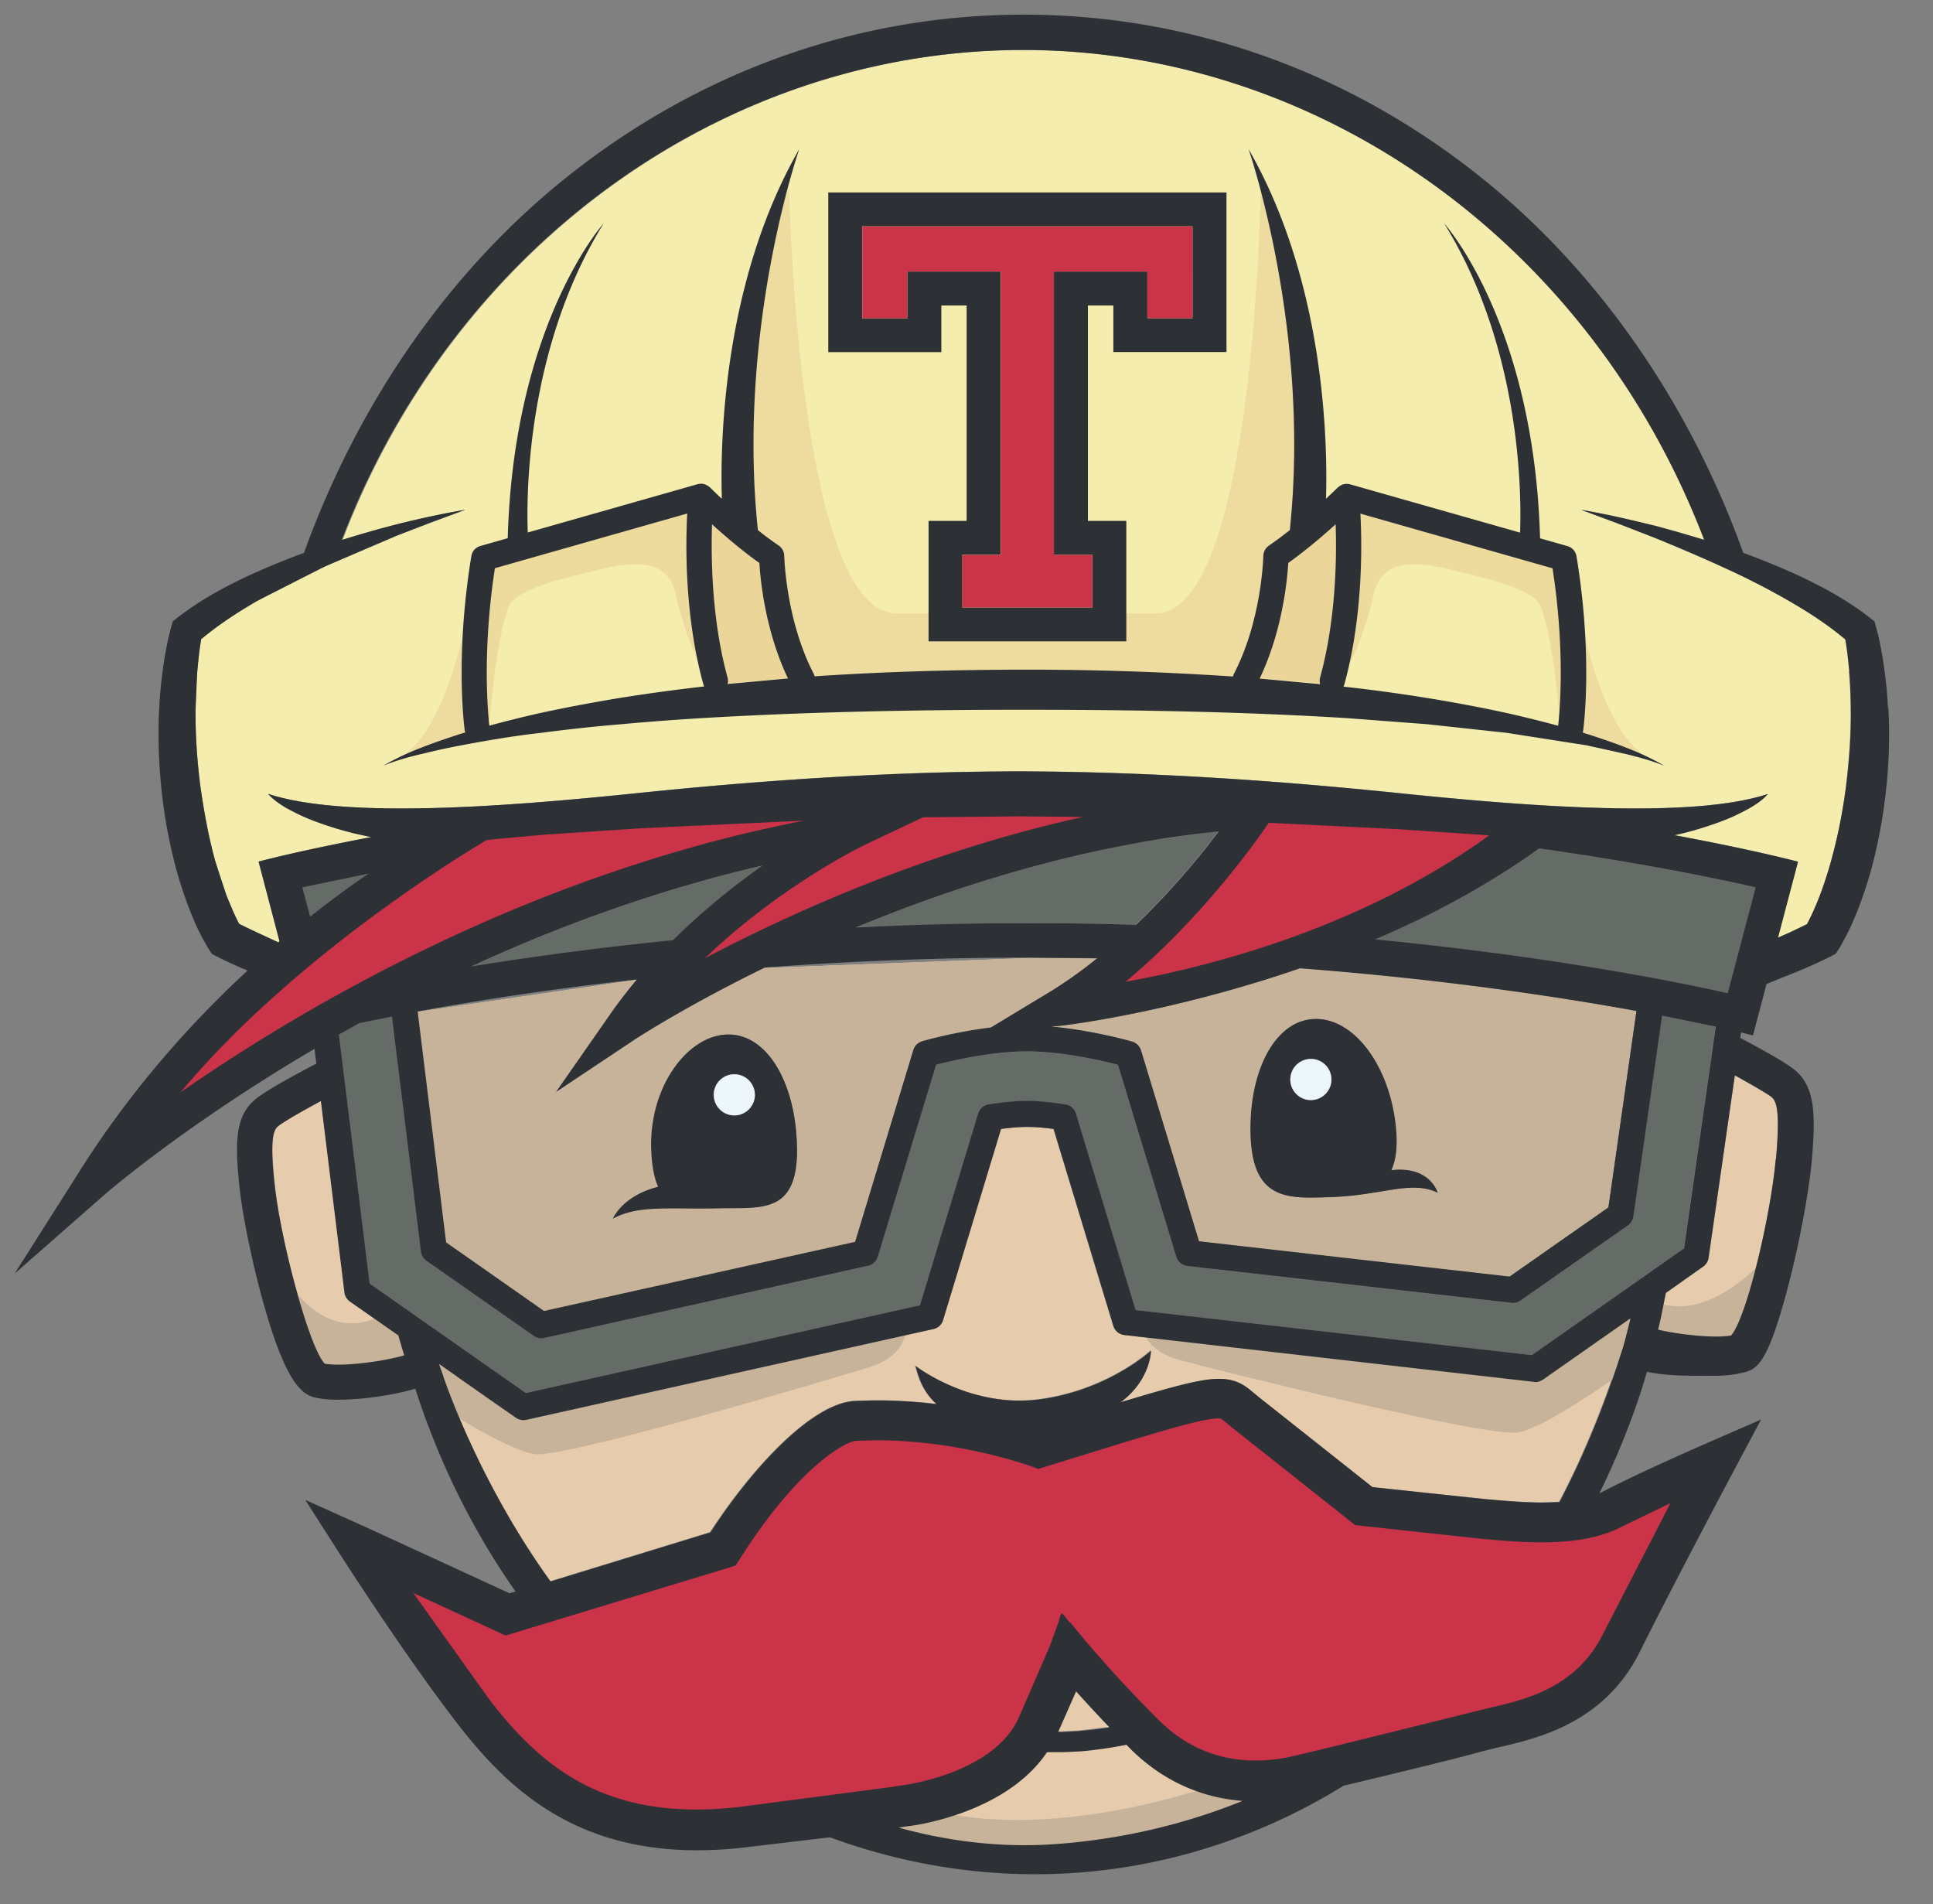 <svg xmlns="http://www.w3.org/2000/svg" xmlns:xlink="http://www.w3.org/1999/xlink" viewBox="0 0 66 65" fill="#fff" fill-rule="evenodd" stroke="#000" stroke-linecap="round" stroke-linejoin="round"><rect x="0" y="0" width="66" height="65" fill="#808080" stroke="none"/><use xlink:href="#A" x=".5" y=".5"/><symbol id="A" overflow="visible"><g stroke="none" fill-rule="nonzero"><path d="M15.29 27.703s-9.958 7.01-10.347 9.68l.747-.154s11.925-7.904 21.377-8.864l.214-1.2-11.99.542zM30.92 26.7l-7.84 5.563.424.34c.32-.258 13.933-4.415 13.933-4.415l2.87-1.8c-1.926.24-9.383.31-9.383.31zm6.817 6.73c5.57 0 13.92-5.455 13.92-5.455l-2.7-.514c-.133.133-4.352-.148-4.352-.148l-2.003-.556-4.784 5.45-.39.946c.344-.14.31.275.31.275zm18.175 17.396l-1.72.484-7.95-.172-4.973-3.867-6.01 1.504-6.952-.602-3.893 4.254-7.305 2.182-3.647-1.13-.184-.158 1.637 4.01s3.708 3.976 5.78 4.443 5.813-.034 8.62-.468 5.045-1.44 5.946-3.073 1.035-2.105 1.035-2.105 2.673 3.775 4.978 4.2 9.154-1.905 9.154-1.905 4.176-1.136 4.91-2.572S58 49.716 58 49.716l-2.097 1.114zm-41.687 3.266l-.115-.053-.644-.556.76.61z" fill="#cb3349"/><path d="M62.666 22.427l-.064-.64-.07-.456c-.574-.48-1.226-.912-1.905-1.302-.736-.43-1.505-.815-2.29-1.172L55.95 17.83l-1.215-.473-1.227-.456 2.565.557 1.645.473C53.84 7.802 44.575 1.205 34.457 1.205S15.073 7.802 11.198 17.93c.545-.17 1.093-.33 1.644-.473.85-.218 1.703-.414 2.566-.557l-1.23.456-1.22.466a45.93 45.93 0 0 0-2.387 1.026c-.784.357-1.554.742-2.3 1.172-.678.4-1.33.82-1.906 1.302-.024.146-.048.304-.064.456a12.27 12.27 0 0 0-.064.643c-.036.432-.055.866-.057 1.3-.01.868.05 1.736.16 2.592.118.86.276 1.717.5 2.544a13.73 13.73 0 0 0 .397 1.219 10.5 10.5 0 0 0 .244.581 8.86 8.86 0 0 0 .132.277l.055.105.194.096.385.184.758.352c.014-.01.027-.024.04-.036l-.716-2.72c.152-.042 1.5-.392 3.85-.837a11.67 11.67 0 0 1-.567-.122c-.533-.133-1.056-.294-1.568-.5-.253-.104-.5-.223-.74-.357s-.47-.29-.652-.495c2.57.84 7.885.46 12.608-.032 4.32-.448 8.65-.734 13.002-.742 4.353.01 8.684.298 13.002.742 4.725.488 10.038.868 12.6.032-.18.205-.414.36-.65.495a7.19 7.19 0 0 1-.739.357 11.65 11.65 0 0 1-1.568.501c-.08.02-.16.036-.238.053 2.566.476 4.064.863 4.22.906l-.684 2.592.416-.184.385-.184.194-.096.053-.105c.047-.09.092-.183.134-.276a11.02 11.02 0 0 0 .244-.581 13.39 13.39 0 0 0 .397-1.219c.234-.827.392-1.683.5-2.544.1-.86.168-1.727.16-2.592-.002-.434-.02-.867-.058-1.3z" fill="#f4edae"/><path d="M37.372 58.452l-1.02.12-.66.033-.078.002.614-1.39 1.142 1.234zm.74.755c1.057 1.047 2.367 1.647 3.81 1.754-2.422.984-4.705 1.363-6.463 1.482-1.753.117-3.53-.1-5.272-.566l.382-.06c.143-.017 3.266-.425 4.674-2.518h.478l.67-.028a13.97 13.97 0 0 0 1.561-.225l.16.16z" fill="#e6ccad"/><path d="M41.108 27.862l-.335.43a27.88 27.88 0 0 1-2.494 2.761l-3.65-.057-5.932.146c2.656-1.104 5.855-2.182 9.312-2.83l3.096-.45zm-15.566 1.19c-.95.667-2.022 1.518-3.06 2.55l-6.9.896c2.946-1.354 6.308-2.6 9.963-3.45zm32.53 5.497l-1.083 7.578-5.188 3.634-13.53-1.538-2.037-6.707c-.048-.16-.186-.283-.355-.3a8.45 8.45 0 0 0-1.314-.122c-.37 0-.813.042-1.317.122-.167.028-.304.147-.354.3l-1.984 6.544-13.455 2.994-5.335-3.736-1.05-8.503.696-.384 1.112-.225 1 8.023c.016.125.084.238.188.31l3.668 2.57c.076.05.165.08.255.08a.46.46 0 0 0 .098-.01l11.062-2.462c.038-.01.075-.022.1-.04.105-.055.184-.15.218-.265l1.992-6.56c.534-.138 1.903-.458 3.106-.458s2.57.32 3.104.458l1.992 6.56c.05.17.2.292.376.313L51.1 43.98a.45.45 0 0 0 .305-.077l3.67-2.568a.46.46 0 0 0 .183-.303l.98-6.854 1.834.375zm1.366-4.752l-.952 3.616c-1.948-.43-6.226-1.272-12.05-1.84 1.903-.81 3.84-1.83 5.61-3.104 3.466.5 6 1.014 7.392 1.327z" fill="#656c67"/><g fill="#e5caa3"><use xlink:href="#C"/><use xlink:href="#D"/></g><g fill="#c7b39a"><use xlink:href="#C"/><use xlink:href="#D"/></g><path d="M59.993 36.96c.163.134.288.48.146 2.1-.18 1.98-1.01 5.456-1.526 6.016-.57.1-1.762-.02-2.49-.2l.263-1.248 1.272-.9c.1-.07.168-.18.186-.3l.89-6.23 1.26.744zM13.1 45.09l.2.672c-.685.2-2.078.394-2.71.283-.523-.526-1.498-4.15-1.7-6.073-.174-1.558-.052-1.896.107-2.027.184-.155.873-.547 1.47-.866l.806 6.544c.015.126.082.237.188.31l1.65 1.157zm25.728.092l-.048.418s-1.466 1.36-3.826 1.664-4.214-1.146-4.214-1.146c.077.252.188.82.722 1.307-.63-.075-1.308-.126-2.02-.126l-.768.02c-1.453.076-3.496 2.272-4.933 4.484l-5.46 1.676c-2.38-3.296-3.55-6.67-3.67-7.018h.002l-.14-.406.612.428v.002l1.512 1.056.506.352a.44.44 0 0 0 .254.081c.033 0 .066-.003.098-.01l13.9-3.094c.156-.034.282-.15.328-.304l1.982-6.528c.342-.046.643-.07.9-.07s.56.024.9.07l2.04 6.72c.052.17.2.294.374.313l.95.11zm15.872-.36l.45-.315-.24.927c-.624 2-1.36 3.768-2.178 5.33l-.576.02c-.63 0-1.276-.053-1.99-.118l-3.823-.4-3.885-3.077-.162-.134c-.268-.227-.576-.484-1.19-.484-.56 0-1.38.204-3.36.803 1.028-.768 1.035-1.76 1.035-1.76l.048-.418 13.04 1.482a.45.45 0 0 0 .306-.077l2.52-1.766z" fill="#e6ccad"/><path d="M45.1 17.388c.04 1.16.01 3.262-.53 5.23a.43.43 0 0 0 0 .225l-2.063-.192c.772-1.617.94-3.34.977-3.946.593-.42 1.183-.927 1.616-1.32zm-19.674 1.32c.036.607.204 2.325.975 3.94l-2.06.19c.02-.07.02-.146 0-.222-.54-1.965-.567-4.068-.53-5.23.433.394 1.024.896 1.616 1.32z" fill="#ebd599"/><path d="M48.587 40.216c-.928-.447-1.94.12-3.785.155-1.373.048-2.527.063-2.602-2.094s.804-3.944 2.178-3.993 2.626 1.664 2.795 3.818c.046.593-.02 1.026-.166 1.344 1.28-.153 1.568.715 1.58.767zm-4.316-3.16c.384-.01.696-.328.69-.715a.7.7 0 0 0-1.404.026.7.7 0 0 0 .715.689z" fill="#2d3136"/><path d="M43.556 36.363a.7.7 0 1 1 1.404-.026.7.7 0 1 1-1.404.026z" fill="#edf6fa"/><path d="M26.715 38.705c.02 2.16-1.12 2.03-2.498 2.042l-.403.007-.445.002c-1.334-.002-2.187-.062-2.944.346.02-.046.352-.787 1.547-1.088-.133-.293-.215-.698-.237-1.26-.082-2.157 1.248-3.926 2.623-3.938s2.336 1.728 2.353 3.9zm-2.123-1.13c.384-.01.693-.334.683-.72a.7.7 0 1 0-1.405.036c.01.387.333.694.722.684z" fill="#2d3136"/><path d="M23.87 36.893a.7.7 0 0 1 1.404-.036.7.7 0 0 1-1.404.036z" fill="#edf6fa"/><g fill="#ebd599"><path d="M16.224 24.05s.213-2.782.65-3.847c.225-.55 1.6-.896 2.648-1.152s2.723-.75 3.048.724.85 2.548 1.2 3.023l-.45-6.07-7.223 1.75-.475 5.37.225.425.374-.225m36.533 0s-.213-2.782-.65-3.847c-.225-.55-1.6-.896-2.648-1.152s-2.72-.75-3.048.724-.85 2.548-1.2 3.023l.45-6.07 7.22 1.75.474 5.372-.225.425-.374-.225" opacity=".8"/><path d="M42.548 5.88s-.19 14.56-3.592 14.56h-8.84c-3.4 0-3.675-14.55-3.675-14.55l-1.674 4.937.027 6.78 1.186.943.54 2.91.754 1.698 14.554.027.674-1.216.566-2.048.08-1.294 1.607-4.59-2.212-8.16zm10.71 13.573s.7 5.02 2.552 5.927 0 0 0 0l-2.593-.782.042-5.145zm-37.607 0s-.7 5.02-2.552 5.927 0 0 0 0l2.593-.782-.04-5.145z" opacity=".75"/></g><path d="M53.756 24.576c.882.29 1.768.594 2.572 1.064-.43-.17-.874-.292-1.32-.402l-1.344-.296-2.72-.425-2.735-.296-2.743-.208c-3.663-.225-7.336-.282-11.008-.285-3.675.002-7.348.07-11.008.287a93.65 93.65 0 0 0-2.743.208c-.914.077-1.826.175-2.735.295-.91.1-1.817.255-2.72.425a23.16 23.16 0 0 0-1.346.294c-.448.1-.9.232-1.32.402.8-.47 1.7-.777 2.573-1.066.074-.024.15-.045.225-.068-.005-.02-.01-.036-.014-.057-.015-.1-.342-2.515.224-5.966.027-.165.146-.3.308-.344l.934-.266c.203-7.24 3.185-10.645 3.278-10.75-2.664 4.287-2.64 9.372-2.594 10.556l5.8-1.65c.038-.008.06-.012.086-.013.006 0 .016-.002.024-.002.032-.001.064.002.095.01.04.01.063.02.09.03.01.005.017.01.027.016a.56.56 0 0 1 .057.036c.02.014.022.018.026.02s.012.01.017.014a17.98 17.98 0 0 0 .404.387c-.058-1.91.033-7.395 2.644-11.936-.055.16-2.127 6.217-1.413 13.006.23.186.468.362.713.528.115.08.185.21.187.35.002.022.05 2.187 1.007 4.028.013.028.024.057.033.086 2.378-.162 4.76-.224 7.14-.228a105.24 105.24 0 0 1 7.138.234c.008-.032.02-.062.035-.09.956-1.84 1.005-4.005 1.005-4.028a.44.44 0 0 1 .192-.352c.244-.167.48-.343.712-.528.715-6.79-1.357-12.847-1.408-13.006 2.61 4.544 2.702 10.028 2.644 11.936l.403-.384c.005-.005.013-.01.017-.014.015-.014.02-.017.026-.02.02-.013.038-.026.057-.038.01-.003.017-.01.026-.014a.53.53 0 0 1 .076-.026c.047-.01.08-.013.11-.012.01 0 .016.002.022.002.025.002.05.005.074.01l5.815 1.652c.047-1.184.07-6.272-2.593-10.556.096.105 3.072 3.5 3.276 10.75l.935.266a.43.43 0 0 1 .308.344c.57 3.45.24 5.865.227 5.966-.003.02-.008.04-.013.058l.226.07zm-1.055-.3c.045-.386.256-2.496-.192-5.376l-6.56-1.866c.06 1.112.085 3.524-.546 5.824-.008.028-.02.056-.032.083l.194.02c1.846.21 3.68.507 5.504.906.548.127 1.096.263 1.64.41zm-8.128-1.648c.54-1.968.57-4.07.53-5.23-.433.394-1.023.896-1.616 1.32-.037.607-.205 2.33-.977 3.946l2.063.192c-.02-.074-.02-.15 0-.225zm-18.17.03c-.77-1.616-.94-3.335-.975-3.94-.595-.42-1.183-.926-1.616-1.32-.038 1.162-.01 3.266.53 5.23.02.076.02.15 0 .222l2.06-.19zm-2.86.276c-.012-.025-.023-.052-.03-.08-.632-2.3-.608-4.71-.548-5.824l-6.567 1.867c-.442 2.874-.235 4.986-.19 5.375.545-.148 1.088-.284 1.642-.41.907-.2 1.822-.37 2.738-.524a62.67 62.67 0 0 1 2.76-.382c.066-.01.13-.013.195-.022zM41.377 6.07v5.448h-3.862V9.928h-.87v7.354h1.312v4.112h-6.752v-4.112h1.3V9.928h-.864v1.592h-3.86V6.07h13.59zm-1.16 4.29V7.226H28.94v3.136h1.54V8.77h3.188v9.672H32.36v1.794h4.437v-1.794h-1.312V8.77h3.19v1.592h1.54z" fill="#2d3136"/><path d="M28.942 10.362V7.226h11.272v3.136h-1.54V8.77h-3.19v9.672h1.312v1.794H32.36v-1.794h1.312V8.77h-3.188v1.592z" fill="#cb3349"/><path d="M9.822 29.798l2.256-.47-1.99 1.47-.266-1z" fill="#656c67"/><g fill="#c7b39a"><path d="M30.432 44.73s.157 1.013-1.26 1.446-10.394 3.11-11.418 2.964-3.622-1.88-3.622-1.88l-.63-2.24 3.845 2.397 13.085-2.687zm8.042-.196s-.113 1.018 1.322 1.4 10.52 2.654 11.536 2.465 3.537-2.035 3.537-2.035l.532-2.267-3.534 2.108-13.393-1.66z"/><path d="M9.092 42.866s1.244 2.488 3.253 1.627l1.435.526-.143 1.056-3.014.382-.813-.478-.718-3.11zm50.924-.683s-2.033 2.597-4.042 1.736l-.646.417.143 1.056 3.014.383.813-.478.718-3.11zM28.57 61.73s7.37 3.712 15.714-1.34l-2.68-.182s-5.847 2.314-10.476 1.035l-2.558.488z"/></g><path d="M36.04 54.88l.5.608a45.5 45.5 0 0 0 2.53 2.737c.922.913 2.034 1.375 3.3 1.375.435 0 .896-.056 1.355-.167l1.372-.33 5.236-1.296c1.26-.288 2.986-.692 3.9-2.528l2.303-4.467-1.665.806c-.684.36-1.58.533-2.74.533-.69 0-1.365-.058-2.114-.128l-4.247-.46-.153-.123-4.034-3.194-.198-.164c-.192-.16-.192-.16-.3-.16-.575 0-2.246.518-5.908 1.654l-.225.07-.224-.083c-.025-.008-2.427-.896-5.306-.896l-.7.018c-.288.015-1.907.783-3.976 4.058l-.134.2-.237.076-7.373 2.242-.245.07-.232-.108c-.025-.01-1.503-.696-2.912-1.342l2.61 3.655c1.504 1.94 3.408 3.736 7.05 3.736.482-.001.963-.03 1.44-.085l5.174-.677.487-.076c.028-.003 3.062-.396 3.914-2.306l1.062-2.448.3-.827s.038-.214.1-.28l.008.006c.098.07.242.29.242.29zM12.96 17.824l-2.387 1.024-2.3 1.17c-.678.39-1.33.82-1.905 1.304l-.067.455-.066.64-.058 1.3c-.008.868.05 1.736.16 2.596.12.86.277 1.718.5 2.545l.398 1.217.244.582.132.277.055.104.194.096.386.184.757.35a.5.5 0 0 0 .04-.036l-.714-2.72c.15-.042 1.51-.393 3.85-.838l-.568-.122c-.532-.132-1.056-.294-1.567-.5-.253-.105-.5-.225-.74-.358s-.47-.3-.65-.495c2.57.846 7.884.465 12.607-.022 4.32-.446 8.65-.734 13-.744 4.352.01 8.684.298 13.002.744 4.726.487 10.04.868 12.6.028-.18.205-.414.36-.65.495a7.4 7.4 0 0 1-.736.358 11.78 11.78 0 0 1-1.569.5l-.237.053c2.566.476 4.064.863 4.22.906l-.684 2.594.412-.184.386-.184.194-.096.053-.104a6.64 6.64 0 0 0 .134-.276c.088-.19.17-.385.245-.582a13.36 13.36 0 0 0 .395-1.217 18.61 18.61 0 0 0 .51-2.545c.11-.86.17-1.728.16-2.596-.003-.434-.02-.868-.056-1.3a16.51 16.51 0 0 0-.068-.643 9.45 9.45 0 0 0-.068-.455c-.575-.484-1.226-.913-1.905-1.304a25.86 25.86 0 0 0-2.291-1.171c-.78-.368-1.582-.702-2.387-1.024l-1.216-.472-1.227-.455c.863.142 1.718.34 2.564.557.552.144 1.1.302 1.645.474-3.872-10.13-13.142-16.727-23.26-16.727s-19.384 6.597-23.26 16.727c.544-.17 1.092-.33 1.643-.474a30.39 30.39 0 0 1 2.566-.557l-1.23.455-1.216.472zm51.018 5.86c.047.933.022 1.867-.083 2.795a17.7 17.7 0 0 1-.518 2.754c-.128.455-.278.903-.45 1.343a10.27 10.27 0 0 1-.288.662 5.71 5.71 0 0 1-.167.328l-.09.164c-.033.06-.06.104-.11.184l-.094.146-.147.076c-.142.073-.285.142-.43.21l-.415.187a28.06 28.06 0 0 1-.838.341l-.532.216-.462 1.756-.41-.1-.025.184c.5.267 1.512.807 1.854 1.09.687.568.736 1.468.583 3.15-.078.863-.365 2.543-.762 4.085-.686 2.655-1.05 2.967-1.52 3.088-.315.08-.638.12-.963.123-.725 0-1.713.02-2.377-.14-.17.604-.658 2.18-1.622 4.148.048-.023.096-.043.14-.066 1.19-.625 3.475-1.62 3.572-1.664l1.806-.785-.928 1.74c-.02.038-2.005 3.767-3.22 6.203-1.206 2.412-3.467 2.938-4.82 3.248l-.555.136c-.97.273-2.937.742-4.672 1.16-.02.005-.042.01-.063.014-1.11.688-2.285 1.267-3.506 1.73-4.662 1.766-9.575 1.666-14.03.03l-2.942.35c-.53.06-1.062.092-1.595.093-4.245 0-6.494-2.155-8.136-4.266-1.758-2.26-3.908-5.615-4-5.755l-1.24-1.94 2.107.947 4.866 2.24.205-.06c-1.426-2.034-2.596-4.354-3.422-6.923-.702.212-1.784.376-2.626.376a3.62 3.62 0 0 1-.795-.073c-.47-.108-1.007-.56-1.738-3.134-.424-1.494-.74-3.124-.833-3.964-.182-1.638-.15-2.517.532-3.084.41-.342 1.792-1.07 2.082-1.216l-.062-.506c-4.4 2.586-7.04 4.87-7.1 4.917L0 42.977l2.242-3.535c1.774-2.802 3.823-5.066 5.71-6.81l-.224-.094-.416-.187c-.142-.067-.272-.128-.43-.21l-.147-.076-.094-.146c-.053-.08-.076-.124-.11-.184l-.096-.164-.166-.328c-.103-.217-.198-.438-.285-.663a14.33 14.33 0 0 1-.449-1.343c-.246-.9-.42-1.824-.518-2.754s-.13-1.862-.083-2.795a16.59 16.59 0 0 1 .134-1.393c.033-.232.068-.464.115-.694.047-.24.102-.476.166-.71l.05-.18.13-.102c.734-.577 1.526-1.012 2.33-1.398.66-.308 1.335-.587 2.02-.837 1.902-5.278 5.172-9.958 9.472-13.216C23.788 1.782 29.013 0 34.454 0s10.667 1.782 15.1 5.154c4.298 3.262 7.568 7.942 9.468 13.218.683.252 1.357.525 2.02.838.805.386 1.6.822 2.33 1.4l.13.1.05.18a8.56 8.56 0 0 1 .165.711 10.44 10.44 0 0 1 .114.694c.066.462.11.927.134 1.393zm-3.838 15.37c.146-1.617.02-1.965-.146-2.097-.164-.138-.72-.452-1.26-.746l-.9 6.23c-.017.122-.085.23-.186.3l-1.273.9c-.1.5-.138.75-.26 1.25.727.17 1.92.3 2.488.2.516-.56 1.348-4.032 1.526-6.017zm-1.65-5.647l.953-3.616c-1.382-.313-3.926-.837-7.392-1.327-1.77 1.272-3.706 2.3-5.6 3.104 5.824.566 10.102 1.4 12.05 1.84zM57 42.123l1.083-7.576-1.834-.374-.98 6.855c-.018.12-.085.232-.184.302l-3.67 2.567c-.088.062-.196.09-.303.078L40.04 42.717c-.176-.02-.324-.142-.376-.31l-1.993-6.56c-.534-.138-1.904-.458-3.103-.458-1.204 0-2.573.32-3.106.458l-1.993 6.56c-.035.113-.113.208-.218.263a.43.43 0 0 1-.11.04l-11.06 2.466a.48.48 0 0 1-.098.011c-.09 0-.18-.028-.253-.08l-3.67-2.57a.45.45 0 0 1-.187-.31l-.992-8.023-1.114.225-.696.388 1.05 8.502 5.333 3.736L30.91 44.06l1.986-6.544c.05-.163.186-.285.355-.312.504-.08.944-.122 1.317-.122s.81.042 1.314.122a.44.44 0 0 1 .355.312l2.037 6.706 13.53 1.538 5.184-3.634zm-2.582-1.408l.957-6.703c-2.7-.492-6.65-1.086-11.487-1.457-4.367 1.506-8.025 1.954-8.245 1.97l-.255.018c1.393.12 2.705.494 2.77.514a.45.45 0 0 1 .302.299l1.98 6.517 10.604 1.205 3.373-2.36zm.737 3.8l-.45.315-2.52 1.766c-.1.06-.198.1-.305.078l-13.988-1.6c-.176-.02-.323-.143-.375-.313l-2.04-6.72c-.34-.046-.645-.07-.896-.07s-.56.023-.9.07l-1.98 6.526a.44.44 0 0 1-.328.303l-13.903 3.1c-.032.006-.065.01-.098.01a.44.44 0 0 1-.255-.081l-.505-.35-1.512-1.058v-.003l-.608-.427c.043.138.096.272.14.406l-.002.002c.118.35 1.29 3.72 3.67 7.018l5.458-1.675c1.436-2.213 3.48-4.41 4.934-4.484.256-.013.512-.02.77-.02.675.002 1.35.044 2.02.126-.534-.486-.644-1.055-.722-1.307 0 0 1.854 1.45 4.214 1.147s3.827-1.665 3.827-1.665-.006.993-1.035 1.76c1.978-.598 2.797-.8 3.36-.8.618 0 .922.26 1.19.486l.162.134 3.885 3.076 3.822.41c.713.064 1.358.12 1.99.12.204 0 .395-.008.575-.02.82-1.562 1.554-3.328 2.18-5.33.085-.308.164-.617.238-.928zm-4.81-16.5l-3.154-.212-4.373-.214a23.13 23.13 0 0 1-.504.712c-.794 1.074-2.367 3.04-4.385 4.714 2.856-.512 7.808-1.78 12.097-4.77l.32-.23zm-9.56.296l.334-.43a35.85 35.85 0 0 0-3.094.451c-3.46.648-6.656 1.728-9.312 2.828a122.53 122.53 0 0 1 5.933-.146c1.25 0 2.466.02 3.65.056 1.018-.978 1.875-1.978 2.494-2.76zm1.148 32.667c-1.44-.106-2.75-.706-3.81-1.753l-.16-.164a14.2 14.2 0 0 1-1.562.225c-.223.008-.435.028-.672.028h-.48c-1.407 2.093-4.53 2.5-4.674 2.518a5.79 5.79 0 0 0-.384.059c1.74.48 3.52.684 5.272.566s4.04-.498 6.462-1.48zm-5.568-2.387c.338-.027.678-.07 1.02-.12a44.53 44.53 0 0 1-1.142-1.234l-.614 1.39h.078c.21 0 .44-.022.66-.033zM35.28 33.4a15.21 15.21 0 0 0 1.68-1.188l-2.33-.023a120.46 120.46 0 0 0-9.02.34c-2.752 1.344-4.44 2.455-4.48 2.483l-2.646 1.764 1.818-2.608a16.7 16.7 0 0 1 .946-1.234c-3.052.34-5.593.746-7.488 1.095l.972 7.882 3.345 2.342 10.62-2.36 1.988-6.55c.033-.108.106-.198.2-.254a.36.36 0 0 1 .101-.045c.06-.017 1.12-.32 2.348-.47l1.95-1.178zm1.22-6.012l-2.22-.02-3.264.032-2.006.95c-.002.002-.013.006-.028.015-.3.147-2.936 1.476-5.414 3.846 2.222-1.168 5.487-2.694 9.33-3.877 1.15-.353 2.357-.678 3.6-.95zm-14.02 4.206c1.04-1.032 2.114-1.884 3.06-2.55-3.653.848-7.015 2.094-9.96 3.45a115.29 115.29 0 0 1 6.899-.899zm.69-3.184a49.33 49.33 0 0 1 3.78-.895l-5.566.26-3.22.213-1.602.142c-.152.015-.302.03-.454.05-1.398.836-6.76 4.203-10.442 8.608 3.578-2.486 9.81-6.222 17.504-8.375zM13.3 45.76c-.07-.223-.136-.447-.2-.673l-1.652-1.156c-.104-.072-.172-.185-.187-.3l-.805-6.544c-.596.32-1.285.712-1.47.866-.16.128-.28.467-.107 2.026.214 1.92 1.188 5.547 1.71 6.074.63.11 2.025-.083 2.71-.284zm-1.22-16.435l-2.256.47.266 1c.645-.515 1.31-1.006 1.99-1.47z" fill="#2d3136"/></g></symbol><defs ><path id="C" d="M20.43 41.1c.754-.408 1.606-.347 2.944-.346l.448-.002.402-.007c1.375-.014 2.518.117 2.498-2.042s-.98-3.903-2.353-3.9-2.705 1.78-2.623 3.938c.022.562.105.967.238 1.26-1.198.3-1.53 1.04-1.547 1.088zm16.53-8.88c-.533.433-1.094.83-1.68 1.188l-1.95 1.178c-1.224.15-2.286.452-2.346.47-.036.01-.07.025-.102.045-.095.054-.166.146-.202.254l-1.984 6.547-10.62 2.362-3.345-2.342-.973-7.883 7.488-1.094-.946 1.234-1.817 2.608 2.645-1.76c.04-.028 1.724-1.136 4.48-2.483l9.02-.34 2.33.022z"/><path id="D" d="M48.588 40.216c-.014-.05-.302-.92-1.58-.767.147-.32.213-.754.166-1.344-.17-2.154-1.422-3.866-2.795-3.818S42.124 36.12 42.2 38.28s1.23 2.142 2.602 2.094c1.846-.034 2.86-.602 3.786-.155zm6.778-6.203l-.958 6.702-3.373 2.362-10.605-1.205-1.98-6.516a.45.45 0 0 0-.302-.299c-.066-.02-1.38-.394-2.77-.514l.254-.017c.22-.016 3.878-.464 8.245-1.97 4.837.37 8.787.966 11.487 1.458z"/></defs></svg>